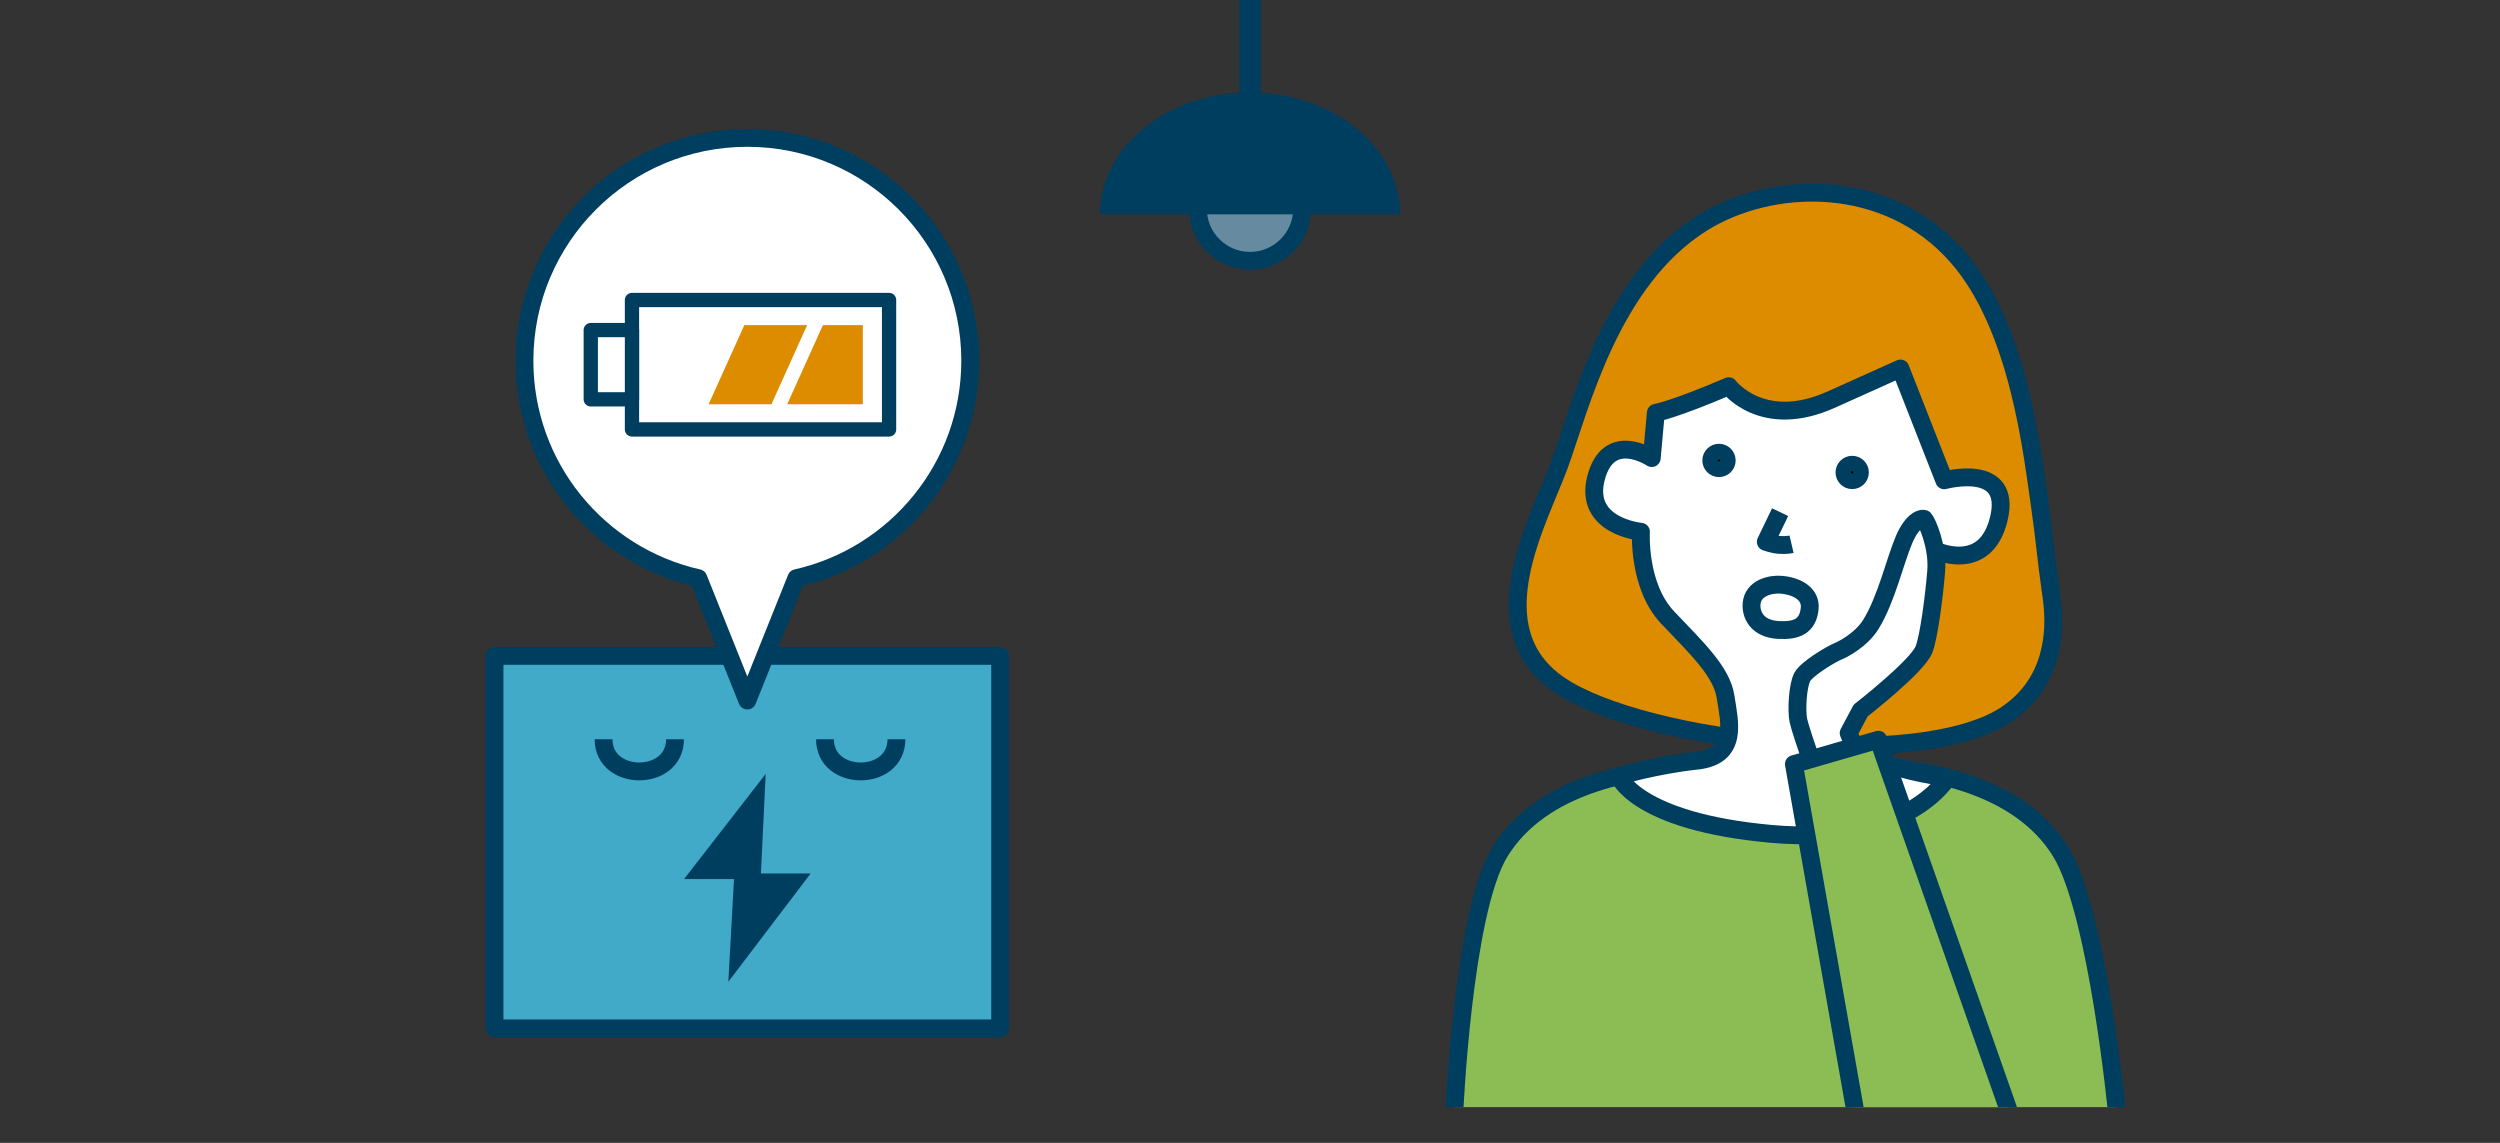 <?xml version="1.0" encoding="UTF-8"?><svg xmlns="http://www.w3.org/2000/svg" width="350" height="160" xmlns:xlink="http://www.w3.org/1999/xlink" viewBox="0 0 350 160"><rect x="0" y="0" width="350" height="160" fill="#333333" stroke="none"/><defs><style>.e,.f,.g,.h,.i,.j,.k,.l,.m{stroke:#003e60;}.e,.f,.g,.h,.i,.k,.l{stroke-width:2.5px;}.e,.f,.g,.h,.i,.k,.l,.m{stroke-linejoin:round;}.e,.n{fill:#dd8c00;}.f{fill:#8cbd55;}.g,.o,.m{fill:#fff;}.h{fill:#41aac9;}.i{fill:#668ba0;}.p,.j,.l{fill:none;}.j{stroke-miterlimit:10;stroke-width:3px;}.q{fill:#003e60;}.m{stroke-width:2px;}.r{clip-path:url(#c);}</style><clipPath id="c"><rect x="188" y="19" width="122.707" height="136" style="fill:none;"/></clipPath></defs><g id="a"/><g id="b"><g style="clip-path:url(#c);"><g><path d="M203.594,155.976s1.229-28.274,6.356-36.664c5.933-9.709,19.018-11.429,25.381-12.008h27.825c6.362,.578,19.448,2.299,25.381,12.008,5.127,8.39,7.855,36.664,7.855,36.664" style="fill:#8cbd55; stroke:#003e60; stroke-linejoin:round; stroke-width:2.5px;"/><path d="M238.295,31.23c-12.861,8.068-17.073,25.881-19.99,33.869-2.861,7.835-11.546,22.906,.01,30.798,11.748,8.023,50.536,12.377,62.703,4.045,6.115-4.188,6.988-10.895,6.191-16.405-.768-5.308-1.006-8.563-1.606-12.618-1.085-7.332-2.897-25.061-11.563-34.969-9.95-11.375-26.154-10.738-35.745-4.721Z" style="fill:#dd8c00; stroke:#003e60; stroke-linejoin:round; stroke-width:2.5px;"/><path d="M272.197,67.243s9.528-2.625,7.649,5.336c-1.88,7.961-9.108,4.405-9.108,4.405,0,0-2.611,9.637-8.16,13.201-5.548,3.565-5.576,6.663-5.364,10.747,.212,4.084,.653,3.521,4.964,5.299,4.984,2.056,10.498,2.634,10.498,2.634,0,0-5.68,9.594-24.689,7.879-19.009-1.715-21.355-8.084-21.355-8.084,0,0,5.066-1.534,10.93-2.167s4.551-5.431,4.023-8.91c-.532-3.502-3.837-6.646-8.081-11.094-4.245-4.448-3.769-12.042-3.769-12.042,0,0-8.065-.727-6.289-7.536,1.776-6.809,7.8-2.781,7.8-2.781l.572-6.336s2.356-.368,10.208-3.725c0,0,4.665,6.228,14.349,1.875l9.684-4.353,6.137,15.652Z" style="fill:#fff; stroke:#003e60; stroke-linejoin:round; stroke-width:2.5px;"/><path d="M260.501,99.464s8.009-6.213,8.88-8.594c.694-1.895,1.397-7.407,1.683-10.879,.286-3.473-1.311-6.966-1.675-7.338-.143-.146-1.56-.08-2.823,2.901-1.288,3.041-2.474,8.338-4.633,11.84-1.404,2.277-4.081,3.576-4.516,3.75-1.104,.441-4.482,2.487-5.099,3.631s-.85,4.564-.543,6.101c.308,1.537,3.91,11.744,3.91,11.744l6.461-1.948-3.335-8.04,1.689-3.167Z" style="fill:#fff; stroke:#003e60; stroke-linejoin:round; stroke-width:2.5px;"/><polyline points="282.714 159.72 262.971 103.56 251.145 106.975 260.474 159.72" style="fill:#8cbd55; stroke:#003e60; stroke-linejoin:round; stroke-width:2.5px;"/><path d="M249.214,71.702l-2,4.153s.889,.341,1.868,.429,1.736-.09,1.736-.09" style="fill:none; stroke:#003e60; stroke-linejoin:round; stroke-width:2.5px;"/><g><circle cx="240.659" cy="64.46" r="1.081" style="stroke:#003e60; stroke-linejoin:round; stroke-width:2.5px;"/><circle cx="259.307" cy="66.142" r="1.081" style="stroke:#003e60; stroke-linejoin:round; stroke-width:2.5px;"/></g><path d="M245.223,84.498c-.131,1.456,.671,3.55,3.81,3.702,2.407,.117,4.092-.453,4.327-3.061,.167-1.851-1.54-3.055-3.975-3.275-1.48-.134-3.964,.429-4.162,2.634Z" style="fill:none; stroke:#003e60; stroke-linejoin:round; stroke-width:2.5px;"/></g></g><rect x="69.231" y="91.818" width="70.794" height="52.158" style="fill:#41aac9; stroke:#003e60; stroke-linejoin:round; stroke-width:2.5px;"/><polygon points="101.967 137.45 113.492 122.287 106.533 122.287 107.195 108.345 95.764 123.073 102.76 123.073 101.967 137.45" style="fill:#003e60;"/><g><path d="M135.833,50.508c0-17.234-13.971-31.205-31.205-31.205s-31.205,13.971-31.205,31.205c0,14.875,10.41,27.31,24.34,30.438l6.865,17.132,6.865-17.132c13.93-3.129,24.34-15.564,24.34-30.438Z" style="fill:#fff;"/><path d="M135.833,50.508c0-17.234-13.971-31.205-31.205-31.205s-31.205,13.971-31.205,31.205c0,14.875,10.41,27.31,24.34,30.438l6.865,17.132,6.865-17.132c13.93-3.129,24.34-15.564,24.34-30.438Z" style="fill:none; stroke:#003e60; stroke-linejoin:round; stroke-width:2.5px;"/></g><g><rect x="97.412" y="33.063" width="18.122" height="35.992" transform="translate(55.414 157.532) rotate(-90)" style="fill:#fff; stroke:#003e60; stroke-linejoin:round; stroke-width:2px;"/><polygon points="120.797 45.519 120.797 56.599 110.206 56.599 115.206 45.519 120.797 45.519" style="fill:#dd8c00;"/><polygon points="113 45.519 108 56.599 99.206 56.599 104.206 45.519 113 45.519" style="fill:#dd8c00;"/><rect x="80.744" y="48.174" width="9.695" height="5.77" transform="translate(34.533 136.651) rotate(-90)" style="fill:#fff; stroke:#003e60; stroke-linejoin:round; stroke-width:2px;"/></g><path d="M84.5,103.5c0,6,10,6,10,0" style="fill:none; stroke:#003e60; stroke-linejoin:round; stroke-width:2.5px;"/><path d="M115.5,103.5c0,6,10,6,10,0" style="fill:none; stroke:#003e60; stroke-linejoin:round; stroke-width:2.5px;"/><g><circle cx="175" cy="29.224" r="7.292" style="fill:#668ba0; stroke:#003e60; stroke-linejoin:round; stroke-width:2.5px;"/><path d="M175,12.943c-11.598,0-21,7.639-21,17.062h42c0-9.424-9.402-17.062-21-17.062Z" style="fill:#003e60;"/><line x1="175" y1="18.922" x2="175" y2="-.474" style="fill:none; stroke:#003e60; stroke-miterlimit:10; stroke-width:3px;"/></g></g><g id="d"/></svg>